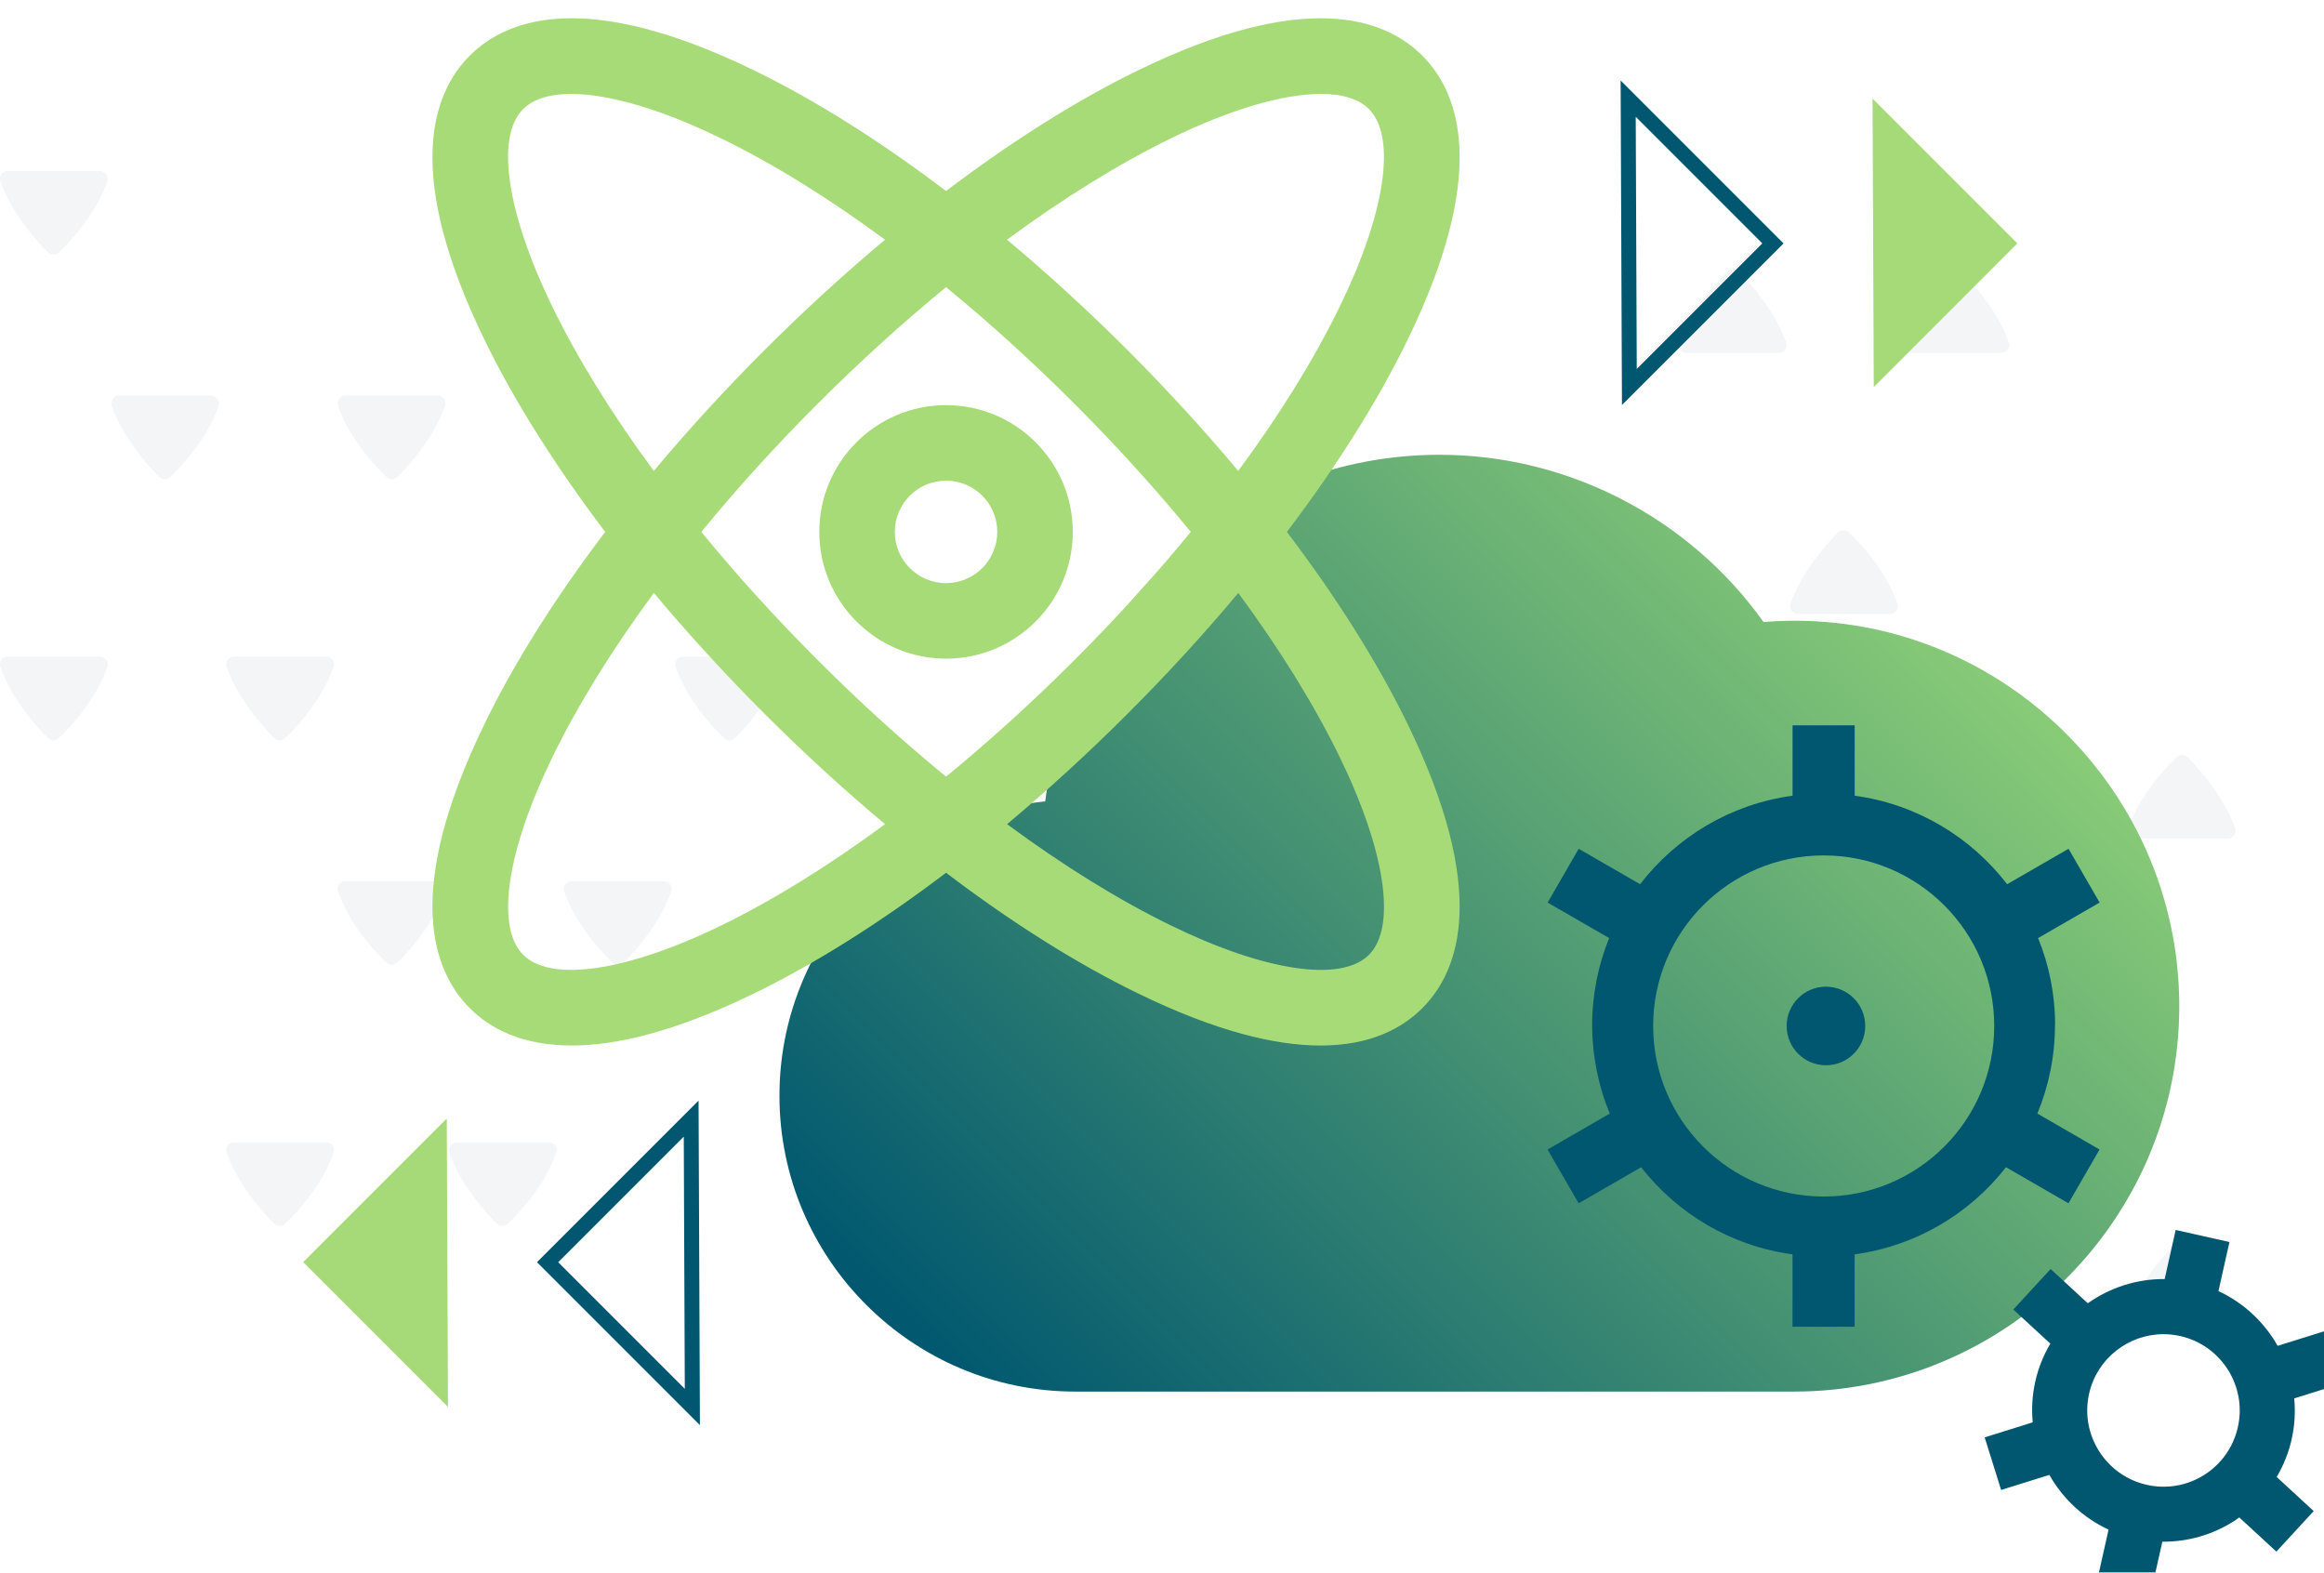 <?xml version="1.0" encoding="UTF-8"?><svg id="Layer_2" xmlns="http://www.w3.org/2000/svg" xmlns:xlink="http://www.w3.org/1999/xlink" viewBox="0 0 381.55 258.17"><defs><style>.cls-1{opacity:.05;}.cls-2{fill:url(#linear-gradient);filter:url(#drop-shadow-1);}.cls-2,.cls-3,.cls-4,.cls-5,.cls-6,.cls-7,.cls-8,.cls-9{stroke-width:0px;}.cls-10{filter:url(#drop-shadow-7);}.cls-11{filter:url(#drop-shadow-6);}.cls-3{filter:url(#drop-shadow-2);}.cls-3,.cls-4{fill:#a6da78;}.cls-4{filter:url(#drop-shadow-4);}.cls-5{filter:url(#drop-shadow-5);}.cls-5,.cls-6,.cls-9{fill:#00576f;}.cls-6{filter:url(#drop-shadow-3);}.cls-7{fill:#a7db78;}.cls-8{fill:#002c36;}</style><linearGradient id="linear-gradient" x1="169.28" y1="241.29" x2="314.66" y2="95.91" gradientUnits="userSpaceOnUse"><stop offset="0" stop-color="#00576f"/><stop offset="1" stop-color="#88cb77"/></linearGradient><filter id="drop-shadow-1" filterUnits="userSpaceOnUse"><feOffset dx="3" dy="3"/><feGaussianBlur result="blur" stdDeviation="4"/><feFlood flood-color="#000" flood-opacity=".2"/><feComposite in2="blur" operator="in"/><feComposite in="SourceGraphic"/></filter><filter id="drop-shadow-2" filterUnits="userSpaceOnUse"><feOffset dx="3" dy="3"/><feGaussianBlur result="blur-2" stdDeviation="4"/><feFlood flood-color="#000" flood-opacity=".2"/><feComposite in2="blur-2" operator="in"/><feComposite in="SourceGraphic"/></filter><filter id="drop-shadow-3" filterUnits="userSpaceOnUse"><feOffset dx="3" dy="3"/><feGaussianBlur result="blur-3" stdDeviation="4"/><feFlood flood-color="#000" flood-opacity=".2"/><feComposite in2="blur-3" operator="in"/><feComposite in="SourceGraphic"/></filter><filter id="drop-shadow-4" filterUnits="userSpaceOnUse"><feOffset dx="3" dy="3"/><feGaussianBlur result="blur-4" stdDeviation="4"/><feFlood flood-color="#000" flood-opacity=".2"/><feComposite in2="blur-4" operator="in"/><feComposite in="SourceGraphic"/></filter><filter id="drop-shadow-5" filterUnits="userSpaceOnUse"><feOffset dx="3" dy="3"/><feGaussianBlur result="blur-5" stdDeviation="4"/><feFlood flood-color="#000" flood-opacity=".2"/><feComposite in2="blur-5" operator="in"/><feComposite in="SourceGraphic"/></filter><filter id="drop-shadow-6" filterUnits="userSpaceOnUse"><feOffset dx="3" dy="3"/><feGaussianBlur result="blur-6" stdDeviation="4"/><feFlood flood-color="#000" flood-opacity=".2"/><feComposite in2="blur-6" operator="in"/><feComposite in="SourceGraphic"/></filter><filter id="drop-shadow-7" filterUnits="userSpaceOnUse"><feOffset dx="3" dy="3"/><feGaussianBlur result="blur-7" stdDeviation="4"/><feFlood flood-color="#000" flood-opacity=".2"/><feComposite in2="blur-7" operator="in"/><feComposite in="SourceGraphic"/></filter></defs><g id="Layer_1-2"><g class="cls-1"><path class="cls-8" d="m56.71,144.68c-.88,0-1.5.87-1.2,1.7.44,1.25,1.22,3.07,2.54,5.13,1.75,2.72,3.81,5.01,5.42,6.54.49.47,1.27.47,1.76,0,1.49-1.43,3.58-3.9,5.28-6.54,1.32-2.05,2.1-3.88,2.54-5.13.29-.83-.32-1.7-1.2-1.7h-15.13Z"/><path class="cls-8" d="m93.85,144.68c-.88,0-1.5.87-1.2,1.7.44,1.25,1.22,3.07,2.54,5.13,1.75,2.72,3.81,5.01,5.42,6.54.49.47,1.27.47,1.76,0,1.49-1.43,3.58-3.9,5.28-6.54,1.32-2.05,2.1-3.88,2.54-5.13.29-.83-.32-1.7-1.2-1.7h-15.13Z"/><path class="cls-8" d="m112.13,107.8c-.88,0-1.5.87-1.2,1.7.44,1.25,1.22,3.07,2.54,5.13,1.75,2.72,3.81,5.01,5.42,6.54.49.47,1.27.47,1.76,0,1.49-1.43,3.58-3.9,5.28-6.54,1.32-2.05,2.1-3.88,2.54-5.13.29-.83-.32-1.7-1.2-1.7h-15.13Z"/><path class="cls-8" d="m56.71,64.95c-.88,0-1.5.87-1.2,1.7.44,1.25,1.22,3.07,2.54,5.13,1.75,2.72,3.81,5.01,5.42,6.54.49.47,1.27.47,1.76,0,1.49-1.43,3.58-3.9,5.28-6.54,1.32-2.05,2.1-3.88,2.54-5.13.29-.83-.32-1.7-1.2-1.7h-15.13Z"/><path class="cls-8" d="m53.56,187.53c.88,0,1.5.87,1.2,1.7-.44,1.25-1.22,3.07-2.54,5.13-1.75,2.72-3.81,5.01-5.42,6.54-.49.47-1.27.47-1.76,0-1.49-1.43-3.58-3.9-5.28-6.54-1.32-2.05-2.1-3.88-2.54-5.13-.29-.83.32-1.7,1.2-1.7h15.13Z"/><path class="cls-8" d="m90.12,187.53c.88,0,1.5.87,1.2,1.7-.44,1.25-1.22,3.07-2.54,5.13-1.75,2.72-3.81,5.01-5.42,6.54-.49.47-1.27.47-1.76,0-1.49-1.43-3.58-3.9-5.28-6.54-1.32-2.05-2.1-3.88-2.54-5.13-.29-.83.32-1.7,1.2-1.7h15.13Z"/><path class="cls-8" d="m53.56,107.8c.88,0,1.5.87,1.2,1.7-.44,1.25-1.22,3.07-2.54,5.13-1.75,2.72-3.81,5.01-5.42,6.54-.49.47-1.27.47-1.76,0-1.49-1.43-3.58-3.9-5.28-6.54-1.32-2.05-2.1-3.88-2.54-5.13-.29-.83.32-1.7,1.2-1.7h15.13Z"/><path class="cls-8" d="m16.41,107.8c.88,0,1.5.87,1.2,1.7-.44,1.25-1.22,3.07-2.54,5.13-1.75,2.72-3.81,5.01-5.42,6.54-.49.47-1.27.47-1.76,0-1.49-1.43-3.58-3.9-5.28-6.54-1.32-2.05-2.1-3.88-2.54-5.13-.29-.83.32-1.7,1.2-1.7h15.13Z"/><path class="cls-8" d="m34.69,64.95c.88,0,1.5.87,1.2,1.7-.44,1.25-1.22,3.07-2.54,5.13-1.75,2.72-3.81,5.01-5.42,6.54-.49.47-1.27.47-1.76,0-1.49-1.43-3.58-3.9-5.28-6.54-1.32-2.05-2.1-3.88-2.54-5.13-.29-.83.32-1.7,1.2-1.7h15.13Z"/><path class="cls-8" d="m16.41,28.07c.88,0,1.5.87,1.2,1.7-.44,1.25-1.22,3.07-2.54,5.13-1.75,2.72-3.81,5.01-5.42,6.54-.49.47-1.27.47-1.76,0-1.49-1.43-3.58-3.9-5.28-6.54-1.32-2.05-2.1-3.88-2.54-5.13-.29-.83.32-1.7,1.2-1.7h15.13Z"/></g><g class="cls-1"><path class="cls-8" d="m310.31,100.78c.88,0,1.5-.87,1.2-1.7-.44-1.25-1.22-3.07-2.54-5.13-1.75-2.72-3.81-5.01-5.42-6.54-.49-.47-1.27-.47-1.76,0-1.49,1.43-3.58,3.9-5.28,6.54-1.32,2.05-2.1,3.88-2.54,5.13-.29.83.32,1.7,1.2,1.7h15.13Z"/><path class="cls-8" d="m273.16,100.78c.88,0,1.5-.87,1.2-1.7-.44-1.25-1.22-3.07-2.54-5.13-1.75-2.72-3.81-5.01-5.42-6.54-.49-.47-1.27-.47-1.76,0-1.49,1.43-3.58,3.9-5.28,6.54-1.32,2.05-2.1,3.88-2.54,5.13-.29.83.32,1.7,1.2,1.7h15.13Z"/><path class="cls-8" d="m254.88,137.67c.88,0,1.5-.87,1.2-1.7-.44-1.25-1.22-3.07-2.54-5.13-1.75-2.72-3.81-5.01-5.42-6.54-.49-.47-1.27-.47-1.76,0-1.49,1.43-3.58,3.9-5.28,6.54-1.32,2.05-2.1,3.88-2.54,5.13-.29.83.32,1.7,1.2,1.7h15.13Z"/><path class="cls-8" d="m310.31,180.51c.88,0,1.5-.87,1.2-1.7-.44-1.25-1.22-3.07-2.54-5.13-1.75-2.72-3.81-5.01-5.42-6.54-.49-.47-1.27-.47-1.76,0-1.49,1.43-3.58,3.9-5.28,6.54-1.32,2.05-2.1,3.88-2.54,5.13-.29.83.32,1.7,1.2,1.7h15.13Z"/><path class="cls-8" d="m313.46,57.93c-.88,0-1.5-.87-1.2-1.7.44-1.25,1.22-3.07,2.54-5.13,1.75-2.72,3.81-5.01,5.42-6.54.49-.47,1.27-.47,1.76,0,1.49,1.43,3.58,3.9,5.28,6.54,1.32,2.05,2.1,3.88,2.54,5.13.29.83-.32,1.7-1.2,1.7h-15.13Z"/><path class="cls-8" d="m276.9,57.93c-.88,0-1.5-.87-1.2-1.7.44-1.25,1.22-3.07,2.54-5.13,1.75-2.72,3.81-5.01,5.42-6.54.49-.47,1.27-.47,1.76,0,1.49,1.43,3.58,3.9,5.28,6.54,1.32,2.05,2.1,3.88,2.54,5.13.29.83-.32,1.7-1.2,1.7h-15.13Z"/><path class="cls-8" d="m313.46,137.67c-.88,0-1.5-.87-1.2-1.7.44-1.25,1.22-3.07,2.54-5.13,1.75-2.72,3.81-5.01,5.42-6.54.49-.47,1.27-.47,1.76,0,1.49,1.43,3.58,3.9,5.28,6.54,1.32,2.05,2.1,3.88,2.54,5.13.29.83-.32,1.7-1.2,1.7h-15.13Z"/><path class="cls-8" d="m350.61,137.67c-.88,0-1.5-.87-1.2-1.7.44-1.25,1.22-3.07,2.54-5.13,1.75-2.72,3.81-5.01,5.42-6.54.49-.47,1.27-.47,1.76,0,1.49,1.43,3.58,3.9,5.28,6.54,1.32,2.05,2.1,3.88,2.54,5.13.29.83-.32,1.7-1.2,1.7h-15.13Z"/><path class="cls-8" d="m332.32,180.51c-.88,0-1.5-.87-1.2-1.7.44-1.25,1.22-3.07,2.54-5.13,1.75-2.72,3.81-5.01,5.42-6.54.49-.47,1.27-.47,1.76,0,1.49,1.43,3.58,3.9,5.28,6.54,1.32,2.05,2.1,3.88,2.54,5.13.29.83-.32,1.7-1.2,1.7h-15.13Z"/><path class="cls-8" d="m350.61,217.4c-.88,0-1.5-.87-1.2-1.7.44-1.25,1.22-3.07,2.54-5.13,1.75-2.72,3.81-5.01,5.42-6.54.49-.47,1.27-.47,1.76,0,1.49,1.43,3.58,3.9,5.28,6.54,1.32,2.05,2.1,3.88,2.54,5.13.29.83-.32,1.7-1.2,1.7h-15.13Z"/></g><path class="cls-2" d="m286.54,99.12c-12.17-17.07-32.06-27.46-53.19-27.46-33.16,0-60.62,24.85-64.75,56.9-24.47,2.48-43.63,23.2-43.63,48.32,0,26.78,21.79,48.57,48.57,48.57h117.98c34.88,0,63.27-28.38,63.27-63.27,0-36.53-31.23-66.02-68.24-63.07Z"/><polygon class="cls-3" points="304.43 13.19 328.2 36.96 304.63 60.54 304.43 13.19"/><path class="cls-6" d="m263.07,10.21l26.75,26.75-26.53,26.53-.22-53.28Zm23.27,26.75l-20.79-20.79.17,41.4,20.61-20.61Z"/><polygon class="cls-4" points="70.55 227.97 46.78 204.2 70.35 180.63 70.55 227.97"/><path class="cls-5" d="m111.91,230.96l-26.75-26.75,26.53-26.53.22,53.28Zm-23.27-26.75l20.79,20.79-.17-41.4-20.61,20.61Z"/><g class="cls-11"><path class="cls-9" d="m373.24,233.26c.51-2.25.63-4.5.42-6.69l7.89-2.47-2.7-8.63-7.91,2.47c-2.19-3.86-5.54-7.05-9.72-8.98l1.81-8.06-8.83-1.98-1.81,8.06c-4.6-.04-8.99,1.41-12.62,3.97l-6.1-5.62-6.13,6.65,6.08,5.6c-1.12,1.89-1.97,3.98-2.47,6.23-.51,2.25-.63,4.5-.42,6.69l-7.89,2.47,2.7,8.63,7.92-2.47c2.19,3.86,5.54,7.05,9.72,8.98l-1.81,8.06,8.83,1.98,1.81-8.06c.08,0,.16,0,.24,0,4.04,0,8-1.14,11.5-3.36.31-.19.59-.42.89-.62l6.09,5.61,6.13-6.65-6.08-5.6c1.13-1.91,1.97-4,2.47-6.23Zm-14.34,5.86c-2.82,1.79-6.18,2.37-9.44,1.64-6.74-1.51-10.99-8.22-9.48-14.95,1.3-5.82,6.49-9.78,12.21-9.78.9,0,1.82.1,2.74.3,6.74,1.51,10.99,8.22,9.48,14.95-.73,3.26-2.69,6.05-5.51,7.84Z"/><circle class="cls-9" cx="296.78" cy="165.43" r="6.45"/><path class="cls-9" d="m334.4,165.27c0-5.05-.99-9.86-2.79-14.27l10.1-5.83-5.1-8.83-10.08,5.82c-5.97-7.76-14.87-13.16-25.03-14.53v-11.56h-10.2v11.56c-10.16,1.37-19.06,6.77-25.03,14.53l-10.08-5.82-5.1,8.83,10.1,5.83c-1.79,4.41-2.79,9.23-2.79,14.27s1.03,10.06,2.89,14.54l-10.21,5.9,5.1,8.83,10.26-5.92c5.97,7.64,14.79,12.95,24.85,14.3v11.89h10.2v-11.89c10.06-1.36,18.88-6.66,24.85-14.3l10.26,5.92,5.1-8.83-10.21-5.9c1.86-4.48,2.89-9.39,2.89-14.54Zm-37.99,28.16c-15.46,0-28-12.53-28-28s12.53-28,28-28,28,12.53,28,28-12.53,28-28,28Z"/></g><g class="cls-10"><path class="cls-7" d="m152.32,105.13c-11.47,0-20.81-9.33-20.81-20.81s9.33-20.81,20.81-20.81,20.81,9.33,20.81,20.81-9.33,20.81-20.81,20.81Zm0-29.22c-4.64,0-8.41,3.77-8.41,8.41s3.77,8.41,8.41,8.41,8.41-3.77,8.41-8.41-3.77-8.41-8.41-8.41Z"/><path class="cls-7" d="m208.28,84.32c8.17-10.77,14.91-21.45,19.79-31.48,13.31-27.31,8.67-40.47,2.44-46.71-6.23-6.23-19.4-10.87-46.71,2.44-10.03,4.89-20.71,11.63-31.48,19.79-10.77-8.17-21.45-14.91-31.48-19.79C93.53-4.74,80.37-.1,74.13,6.13h0c-6.23,6.23-10.87,19.4,2.44,46.71,4.89,10.03,11.63,20.71,19.79,31.48-8.17,10.77-14.91,21.45-19.79,31.48-13.31,27.31-8.67,40.47-2.44,46.71,3.29,3.29,8.5,6.13,16.71,6.13,7.35,0,17.09-2.28,30-8.57,10.03-4.89,20.71-11.63,31.48-19.79,10.77,8.17,21.45,14.91,31.48,19.79,12.9,6.29,22.65,8.57,30,8.57,8.2,0,13.42-2.84,16.71-6.13,6.23-6.23,10.87-19.4-2.44-46.71-4.89-10.03-11.63-20.71-19.79-31.48Zm-19.05-64.61c9.85-4.8,18.48-7.29,24.63-7.29,3.51,0,6.22.81,7.88,2.48,4.57,4.57,2.73,17.03-4.82,32.51-4.17,8.56-9.81,17.66-16.63,26.9-5.59-6.68-11.67-13.33-18.15-19.81-6.49-6.49-13.14-12.57-19.81-18.15,9.25-6.82,18.35-12.46,26.9-16.63Zm3.27,64.61c-5.8,7.08-12.22,14.16-19.12,21.06-6.91,6.91-13.98,13.32-21.06,19.12-7.08-5.8-14.16-12.22-21.06-19.12-6.91-6.91-13.32-13.98-19.12-21.06,5.8-7.08,12.22-14.16,19.12-21.06,6.91-6.91,13.98-13.32,21.06-19.12,7.08,5.8,14.16,12.22,21.06,19.12,6.91,6.91,13.32,13.98,19.12,21.06Zm-104.79-36.91c-7.54-15.48-9.39-27.94-4.82-32.51h0c4.57-4.57,17.03-2.73,32.51,4.82,8.56,4.17,17.66,9.81,26.9,16.63-6.68,5.59-13.33,11.67-19.81,18.15-6.49,6.49-12.57,13.13-18.15,19.81-6.82-9.25-12.46-18.35-16.63-26.9Zm27.7,101.52c-15.48,7.54-27.94,9.39-32.51,4.82-4.57-4.57-2.73-17.03,4.82-32.51,4.17-8.56,9.81-17.66,16.63-26.9,5.59,6.68,11.67,13.33,18.15,19.81,6.49,6.49,13.13,12.57,19.81,18.15-9.25,6.82-18.35,12.46-26.9,16.63Zm106.34,4.82c-4.57,4.57-17.03,2.73-32.51-4.82-8.56-4.17-17.66-9.81-26.9-16.63,6.68-5.59,13.33-11.67,19.81-18.15,6.49-6.49,12.57-13.13,18.15-19.81,6.82,9.25,12.46,18.35,16.63,26.9,7.54,15.48,9.39,27.94,4.82,32.51Z"/></g></g></svg>